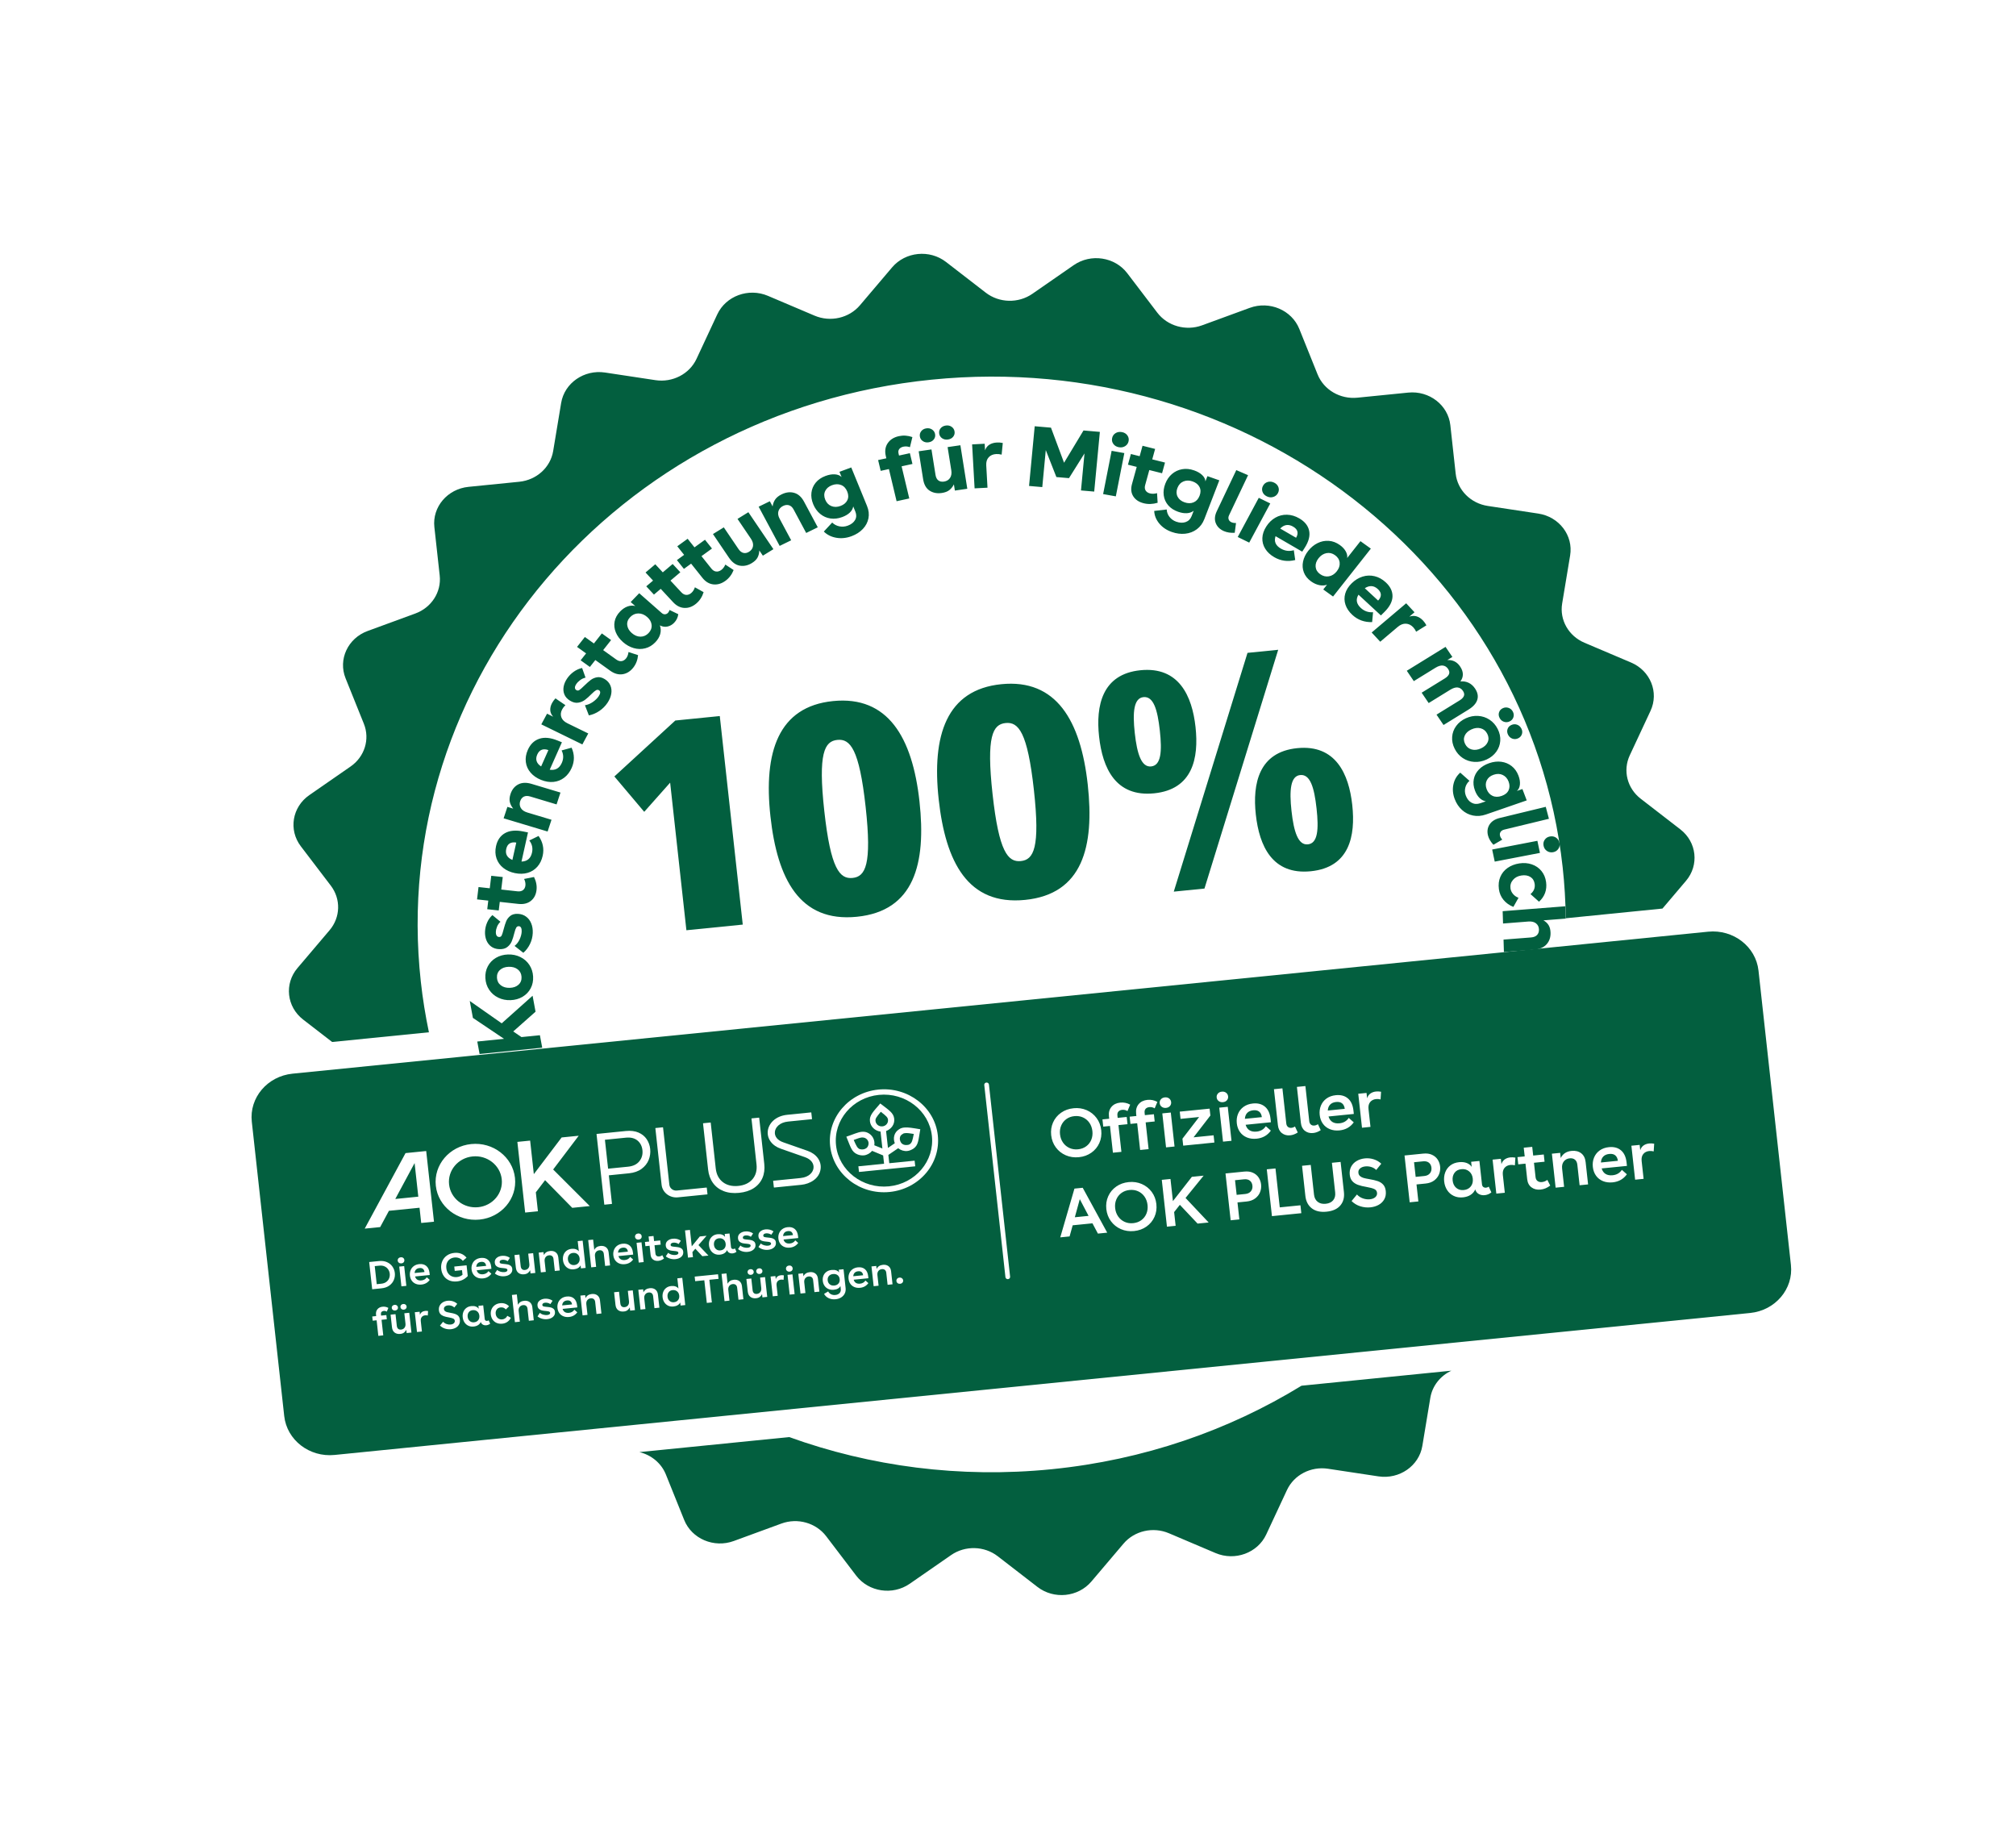 <?xml version="1.0" encoding="UTF-8"?>
<svg id="uuid-6ebab7f0-42da-47c0-b45f-e06320117565" data-name="Ebene 1" xmlns="http://www.w3.org/2000/svg" xmlns:xlink="http://www.w3.org/1999/xlink" viewBox="0 0 239.326 216.626">
  <defs>
    <style>
      .uuid-ef63af9f-faa1-4880-a468-7826a065e979, .uuid-ab090439-865f-4b46-bb8a-b4f21e55f80d {
        fill: #fff;
      }

      .uuid-ab090439-865f-4b46-bb8a-b4f21e55f80d {
        fill-rule: evenodd;
      }

      .uuid-5606aae0-783a-41f1-964a-823cf7bb5ea3 {
        fill: none;
        filter: url(#uuid-e264014b-f1c8-437c-ad5c-a532f47412df);
      }

      .uuid-45bac09f-8654-4506-b613-ea8e8594cd0d {
        filter: url(#uuid-e2030e62-4fcc-4096-a8e0-d56854cb90f1);
      }

      .uuid-45bac09f-8654-4506-b613-ea8e8594cd0d, .uuid-5617d8dd-2270-4a9b-a718-d33225fc9812 {
        fill: #025f3f;
      }

      .uuid-a8a476f6-fa14-405a-bc54-434f4d989d5b {
        fill: #035f3f;
      }

      .uuid-5617d8dd-2270-4a9b-a718-d33225fc9812 {
        filter: url(#uuid-96fac849-bb5f-4189-833a-dddcd3569e9e);
      }
    </style>
    <filter id="uuid-e264014b-f1c8-437c-ad5c-a532f47412df" data-name="drop-shadow-1" filterUnits="userSpaceOnUse">
      <feOffset dx="1.545" dy="1.545"/>
      <feGaussianBlur result="uuid-55c8dad3-ba29-4e8b-ad3f-1135e7f99106" stdDeviation="1.545"/>
      <feFlood flood-color="#000" flood-opacity=".3"/>
      <feComposite in2="uuid-55c8dad3-ba29-4e8b-ad3f-1135e7f99106" operator="in"/>
      <feComposite in="SourceGraphic"/>
    </filter>
    <filter id="uuid-96fac849-bb5f-4189-833a-dddcd3569e9e" data-name="drop-shadow-2" filterUnits="userSpaceOnUse">
      <feOffset dx="1.545" dy="1.545"/>
      <feGaussianBlur result="uuid-33dcd74f-9d52-4812-a605-b8f666b5c62d" stdDeviation="1.545"/>
      <feFlood flood-color="#000" flood-opacity=".3"/>
      <feComposite in2="uuid-33dcd74f-9d52-4812-a605-b8f666b5c62d" operator="in"/>
      <feComposite in="SourceGraphic"/>
    </filter>
    <filter id="uuid-e2030e62-4fcc-4096-a8e0-d56854cb90f1" data-name="drop-shadow-3" filterUnits="userSpaceOnUse">
      <feOffset dx="4.634" dy="4.634"/>
      <feGaussianBlur result="uuid-a44c5ae4-45d0-478c-b368-d05094f4e01f" stdDeviation="4.634"/>
      <feFlood flood-color="#000" flood-opacity=".4"/>
      <feComposite in2="uuid-a44c5ae4-45d0-478c-b368-d05094f4e01f" operator="in"/>
      <feComposite in="SourceGraphic"/>
    </filter>
  </defs>
  <g class="uuid-5606aae0-783a-41f1-964a-823cf7bb5ea3">
    <path class="uuid-a8a476f6-fa14-405a-bc54-434f4d989d5b" d="m37.892,122.143l11.481-1.151c-.412-1.968-.737-3.969-.961-6.004-3.934-35.716,23.221-67.712,60.652-71.466,37.431-3.754,70.965,22.156,74.899,57.872.224,2.035.343,4.057.368,6.064l11.482-1.151,2.792-3.291c1.583-1.865,1.282-4.601-.673-6.112l-4.708-3.639c-1.602-1.238-2.134-3.347-1.295-5.145l2.464-5.28c1.024-2.194-.011-4.763-2.308-5.738l-5.536-2.351c-1.883-.801-2.968-2.708-2.646-4.65l.948-5.711c.393-2.37-1.302-4.597-3.786-4.971l-5.985-.905c-2.036-.308-3.602-1.881-3.817-3.838l-.633-5.75c-.263-2.387-2.504-4.118-5.005-3.867l-6.026.604c-2.049.206-3.989-.929-4.728-2.765l-2.17-5.396c-.903-2.241-3.537-3.361-5.885-2.501l-5.657,2.072c-1.924.705-4.105.088-5.316-1.503l-3.563-4.678c-1.478-1.941-4.327-2.372-6.362-.961l-4.902,3.398c-1.668,1.157-3.941,1.101-5.543-.137l-4.709-3.639c-1.954-1.511-4.823-1.223-6.405.642l-3.814,4.494c-1.297,1.529-3.509,2.035-5.392,1.234l-5.535-2.351c-2.298-.976-4.99.01-6.014,2.202l-2.464,5.282c-.839,1.796-2.839,2.832-4.874,2.525l-5.984-.905c-2.485-.375-4.819,1.243-5.211,3.614l-.948,5.709c-.322,1.942-1.972,3.437-4.022,3.643l-6.025.604c-2.503.251-4.318,2.389-4.055,4.776l.633,5.75c.216,1.956-.973,3.806-2.898,4.511l-5.656,2.073c-2.349.859-3.522,3.373-2.621,5.614l2.172,5.398c.739,1.836.093,3.917-1.575,5.074l-4.902,3.398c-2.035,1.41-2.487,4.128-1.008,6.071l3.562,4.676c1.211,1.592,1.152,3.761-.146,5.289l-3.813,4.494c-1.583,1.865-1.282,4.601.673,6.112l3.449,2.665Z"/>
    <path class="uuid-a8a476f6-fa14-405a-bc54-434f4d989d5b" d="m152.966,162.945c-8.662,5.306-18.719,8.818-29.655,9.914s-21.538-.343-31.168-3.815l-17.785,1.784c1.409.337,2.603,1.306,3.146,2.657l2.172,5.396c.901,2.242,3.536,3.361,5.885,2.501l5.656-2.072c1.924-.706,4.105-.088,5.317,1.503l3.561,4.678c1.479,1.941,4.327,2.372,6.362.961l4.902-3.398c1.668-1.157,3.941-1.101,5.544.138l4.709,3.638c1.955,1.511,4.823,1.223,6.405-.642l3.813-4.493c1.297-1.529,3.509-2.035,5.392-1.234l5.535,2.351c2.298.976,4.991-.01,6.014-2.202l2.465-5.282c.838-1.796,2.837-2.833,4.872-2.524l5.986.905c2.484.375,4.817-1.242,5.211-3.614l.947-5.709c.238-1.429,1.195-2.614,2.5-3.223l-17.786,1.784Z"/>
    <path class="uuid-a8a476f6-fa14-405a-bc54-434f4d989d5b" d="m206.221,154.313l-168.049,16.853c-2.986.299-5.662-1.768-5.976-4.617l-3.849-34.942c-.314-2.849,1.854-5.402,4.84-5.702l168.049-16.853c2.987-.3,5.662,1.768,5.976,4.617l3.849,34.942c.314,2.849-1.852,5.402-4.839,5.702"/>
  </g>
  <g>
    <path class="uuid-ab090439-865f-4b46-bb8a-b4f21e55f80d" d="m104.273,129.339c-3.504.351-6.091,3.355-5.723,6.699.368,3.343,3.516,5.812,7.061,5.456,3.504-.351,6.091-3.355,5.718-6.738-.368-3.344-3.553-5.768-7.057-5.417m1.265,11.486c-3.133.314-5.958-1.868-6.287-4.858s1.958-5.685,5.091-5.999c3.133-.314,5.958,1.868,6.287,4.858s-1.958,5.685-5.091,5.999"/>
    <path class="uuid-ab090439-865f-4b46-bb8a-b4f21e55f80d" d="m107.354,133.843c-.247.025-.449.085-.642.223-.584.377-.717,1.066-.486,1.64l-.814.559-.221-2.006c.601-.22,1.039-.781.966-1.449-.078-.708-.611-1.012-1.659-1.822-.849,1-1.304,1.403-1.226,2.112.069.629.583,1.134,1.26,1.226l.221,2.006-.959-.381c.1-.607-.221-1.25-.833-1.508-.219-.097-.471-.112-.677-.091-.453.045-.967.296-1.812.579.51,1.222.616,1.808,1.314,2.096.219.097.516.147.764.122.371-.037.724-.232.983-.536l1.31.545.108.984-3.051.306.074.669,6.678-.67-.074-.669-3.009.302-.108-.984,1.163-.793c.319.246.707.366,1.078.329.247-.025.486-.128.72-.271.621-.42.597-1.015.83-2.311-.892-.149-1.445-.253-1.898-.207m-4.303,2.182c-.098.248-.332.391-.621.42-.123.012-.251-.015-.379-.042-.265-.132-.369-.321-.703-1.083.441-.164.721-.271.968-.296.124-.012.21.019.338.046.393.16.564.58.397.955m.884-2.952c-.03-.275.076-.445.629-1.097.684.528.825.673.855.948.043.393-.252.741-.664.783-.412.041-.776-.241-.82-.634m4.094,2.732c-.115.091-.239.104-.362.116-.288.029-.549-.064-.699-.288-.099-.149-.163-.342-.143-.543.019-.201.126-.37.323-.47.115-.091.198-.1.321-.112.247-.025.545.025,1.011.098-.161.811-.221,1.017-.451,1.199"/>
  </g>
  <path class="uuid-ef63af9f-faa1-4880-a468-7826a065e979" d="m83.876,140.969l-3.528.354c-.442.044-.839-.263-.886-.685l-.749-6.801-.027-.021-.865.087-.021.026.74,6.714c.101.917.965,1.584,1.926,1.488l3.5-.351.021-.025-.084-.764-.026-.02Zm6.22-8.298l-.865.087-.021.026.598,5.433c.077.703-.081,1.293-.471,1.754-.39.46-.958.73-1.687.803-.737.074-1.356-.077-1.838-.449-.482-.372-.765-.918-.843-1.622l-.598-5.433-.026-.021-.865.087-.021.026.603,5.47c.068.618.262,1.154.579,1.593.314.436.739.761,1.265.965.529.207,1.148.276,1.838.207.691-.069,1.278-.26,1.746-.566.465-.303.807-.706,1.02-1.195.213-.492.287-1.055.219-1.673l-.602-5.469-.029-.021Zm5.769,3.938h0l-2.858-1.002c-.704-.236-1.084-.712-1.014-1.276.064-.523.573-1.096,1.564-1.195l2.82-.283.021-.025-.084-.76-.026-.02-2.82.283c-1.457.146-2.215,1.063-2.318,1.905-.115.936.502,1.774,1.571,2.132l2.853.999c.691.242,1.074.74,1.001,1.3-.061.476-.503,1.068-1.543,1.172l-3.226.324-.021.026.084.759.026.02,3.226-.324c1.035-.104,2.147-.725,2.297-1.879.12-.937-.489-1.785-1.553-2.157m-19.598-.078c-.053-.481-.253-.867-.592-1.146-.342-.28-.803-.393-1.37-.336l-2.492.25.378,3.432,2.376-.238c.594-.06,1.044-.279,1.34-.652.294-.37.415-.812.36-1.309m.498-1.311c.233.344.375.734.421,1.157.05.455-.011.898-.18,1.315-.169.416-.453.772-.844,1.06-.391.288-.894.465-1.496.525l-2.388.24.372,3.373-.021.025-.865.087-.026-.02-.92-8.353.021-.026,3.458-.347c.578-.058,1.082.004,1.499.183.414.178.741.441.971.782m-27.547,2.839l-2.294,4.265,2.733-.274-.44-3.991Zm-1.077-1.181l2.453-.246.924,8.388-1.516.152-.199-1.808-3.633.364-1.039,1.932-1.836.184,4.846-8.966Zm11.421,3.095c-.183-1.663-1.731-2.873-3.458-2.699-1.726.173-2.977,1.662-2.794,3.326.183,1.663,1.731,2.873,3.457,2.7,1.727-.173,2.977-1.663,2.794-3.326m1.572-.158c.273,2.475-1.61,4.694-4.205,4.954-2.594.26-4.919-1.537-5.192-4.012-.273-2.475,1.61-4.694,4.205-4.954,2.595-.26,4.919,1.537,5.192,4.012m4.533-.992l4.346,4.342-2.08.209-3.224-3.283-1.099,1.443.248,2.249-1.516.152-.924-8.388,1.516-.152.438,3.98,3.302-4.355,2.026-.203-3.033,4.007Z"/>
  <g>
    <path class="uuid-ef63af9f-faa1-4880-a468-7826a065e979" d="m106.775,151.658c-.117.012-.207.057-.274.135-.067.078-.094.17-.083.274.011.102.058.184.14.248.082.063.181.089.297.078.116-.012.208-.057.276-.135.068-.078.096-.169.085-.27-.011-.104-.059-.188-.143-.252-.084-.063-.184-.089-.3-.078m-3.317-1.325l.258,2.346.586-.059-.138-1.256c-.022-.203.016-.368.117-.495.1-.127.236-.199.407-.216.148-.015.269.016.362.092.093.076.149.193.166.35l.156,1.418.586-.059-.17-1.542c-.03-.274-.133-.477-.31-.611-.176-.133-.397-.187-.662-.16-.355.036-.605.199-.749.491l-.039-.356-.571.057Zm-2.162,1.165c.01-.172.064-.309.162-.411.098-.102.236-.161.414-.179.177-.018.315.014.414.096.099.082.159.207.181.376l-1.171.117Zm1.797.236l-.026-.24c-.041-.376-.17-.654-.385-.835-.216-.181-.493-.254-.832-.22-.252.025-.466.102-.643.23-.177.128-.305.292-.386.491-.081.2-.109.415-.083.646.026.234.1.435.221.603.121.169.281.293.479.375.198.081.422.11.67.085.416-.042.743-.227.981-.556l-.347-.306c-.146.22-.359.344-.639.372-.194.019-.355-.01-.485-.089-.129-.079-.22-.206-.272-.381l1.748-.175Zm-4.832.251c-.023-.206.025-.377.142-.514.117-.136.28-.215.49-.236.216-.022.396.022.54.13.144.108.227.267.25.476.023.21-.023.383-.141.521-.117.138-.282.217-.495.239-.216.022-.396-.025-.539-.14-.143-.115-.226-.274-.248-.477m1.315-1.262l.036.323c-.075-.114-.189-.197-.343-.248-.154-.051-.332-.067-.531-.047-.242.024-.448.097-.617.219-.169.121-.292.276-.367.464-.076.188-.101.393-.076.615.025.231.098.43.217.597.119.167.274.291.464.371.19.08.402.109.638.085.393-.039.653-.19.777-.451l.04.365c.022.197-.027.359-.147.486-.12.127-.288.202-.504.223-.18.018-.347-.011-.499-.085-.152-.075-.267-.188-.346-.339l-.487.291c.12.225.302.395.548.51s.519.158.819.128c.252-.025.472-.097.662-.216.189-.119.331-.273.426-.465.094-.191.128-.407.102-.648l-.246-2.235-.566.057Zm-4.802.482l.258,2.346.586-.059-.138-1.256c-.022-.203.017-.368.117-.495.1-.127.236-.199.406-.216.149-.015.269.016.363.092.093.076.148.193.165.35l.156,1.418.586-.059-.17-1.542c-.03-.274-.133-.477-.31-.611-.176-.133-.396-.187-.661-.16-.355.036-.605.199-.749.491l-.039-.356-.571.057Zm-1.024,2.475l.586-.059-.258-2.346-.586.059.258,2.346Zm-.081-3.452c-.117.012-.208.056-.274.132-.067.077-.094.168-.083.272.011.102.058.184.14.246.082.061.181.087.297.075.116-.012.206-.056.271-.132.065-.077.092-.166.08-.268-.011-.104-.057-.188-.137-.25-.08-.062-.178-.087-.294-.075m-2.186,1.307l.258,2.346.586-.059-.135-1.229c-.022-.203.015-.365.113-.485.098-.121.235-.189.412-.207.1-.01.202-.002.306.025l.035-.531c-.126-.022-.241-.027-.345-.017-.155.016-.286.063-.395.142-.108.079-.183.188-.223.326l-.041-.369-.571.057Zm-1.705-.604c.01.095.054.172.13.229.077.058.168.082.275.071s.191-.052.253-.124c.062-.072.088-.155.078-.25-.011-.096-.054-.172-.131-.23-.076-.058-.168-.081-.274-.07s-.191.052-.253.123c-.062.072-.088.155-.077.251m-.701-.271c-.107.011-.191.052-.253.123-.062.072-.088.155-.078.251.01.095.054.172.131.229.077.058.168.082.274.071s.191-.052.253-.124c.062-.072.088-.155.077-.25-.011-.096-.054-.172-.13-.23-.076-.058-.168-.081-.275-.07m1.748.941l-.586.059.135,1.229c.022.197-.016.36-.112.488-.097.128-.233.2-.407.218-.145.015-.262-.015-.35-.091-.088-.075-.141-.196-.159-.362l-.152-1.376-.586.059.164,1.492c.032.29.138.501.317.633.18.133.4.187.662.161.184-.018.332-.07.445-.154.113-.085.204-.196.274-.334l.042.383.571-.057-.258-2.346Zm-5.165-.378l.356,3.233.586-.059-.139-1.261c-.022-.203.016-.367.117-.492.1-.125.236-.197.407-.214.148-.015.269.016.362.092.093.076.149.193.166.35l.156,1.418.585-.059-.17-1.542c-.03-.274-.133-.477-.309-.611-.176-.133-.397-.187-.662-.16-.352.035-.597.194-.735.476l-.135-1.229-.586.059Zm-1.446.696l1.09-.109-.06-.545-2.774.278.06.545,1.085-.109.296,2.688.6-.06-.296-2.688Zm-4.965,2.016c-.023-.206.019-.384.127-.534.108-.149.266-.234.476-.255.21-.021.387.029.533.149.145.121.23.288.253.5s-.023.392-.139.539c-.116.147-.279.231-.489.252-.203.02-.375-.03-.516-.151-.141-.121-.222-.289-.246-.501m2.106.989l-.356-3.233-.586.059.133,1.21c-.081-.11-.196-.192-.345-.246-.149-.054-.318-.071-.505-.052-.242.024-.445.1-.609.227-.164.127-.281.288-.353.484-.072.196-.095.404-.071.626.024.221.093.42.205.595s.262.309.448.399c.186.091.4.124.642.099.188-.019.352-.071.494-.155.143-.084.244-.191.305-.322l.04.365.556-.056Zm-5.573-1.813l.258,2.346.586-.059-.138-1.256c-.022-.203.016-.368.117-.495.1-.127.236-.199.407-.216.148-.015.269.016.362.092.093.076.149.193.166.35l.156,1.418.586-.059-.17-1.542c-.03-.274-.133-.477-.31-.611-.176-.133-.397-.187-.662-.16-.355.036-.605.199-.749.491l-.039-.356-.571.057Zm-.659.066l-.585.059.135,1.229c.022.197-.016.36-.113.488-.097.128-.233.2-.407.218-.145.015-.262-.015-.35-.091-.088-.075-.142-.196-.16-.362l-.152-1.376-.586.059.164,1.492c.032.29.138.501.317.633.179.133.4.187.661.161.184-.018.333-.07.446-.154.113-.085.204-.196.274-.334l.042.383.571-.057-.258-2.346Zm-6.219.624l.258,2.346.585-.059-.138-1.256c-.022-.203.017-.368.117-.495.1-.127.236-.199.407-.216.148-.015.269.016.362.092.093.076.149.193.166.35l.156,1.418.585-.059-.17-1.542c-.03-.274-.133-.477-.31-.611-.176-.133-.396-.187-.661-.16-.355.036-.605.199-.749.491l-.039-.356-.571.057Zm-2.162,1.165c.01-.172.064-.309.162-.411s.236-.161.413-.179c.178-.018.316.014.414.096.099.082.159.207.181.376l-1.171.117Zm1.797.236l-.026-.24c-.041-.376-.17-.654-.386-.835-.216-.181-.492-.254-.831-.22-.252.025-.466.102-.643.23-.177.128-.305.292-.386.491-.081.2-.109.415-.083.646.026.234.099.435.221.603.121.169.281.293.479.375.198.081.421.11.67.085.417-.042.743-.227.981-.556l-.347-.306c-.145.22-.358.344-.639.372-.194.019-.356-.01-.485-.089-.129-.079-.22-.206-.272-.381l1.748-.175Zm-3.2-.394l.265-.396c-.125-.096-.271-.165-.439-.205-.167-.041-.337-.053-.508-.036-.261.026-.474.112-.637.258-.163.146-.232.337-.206.574.019.169.081.298.184.386.104.087.221.146.35.175.129.029.289.051.48.066.168.015.289.036.362.064s.114.08.122.154c.008.071-.02.129-.084.174-.063.045-.15.074-.26.085-.148.015-.303 0-.465-.042-.161-.043-.297-.117-.406-.221l-.282.421c.151.128.328.221.532.278.204.057.41.076.62.054.291-.029.523-.124.696-.282.173-.159.247-.356.221-.589-.017-.157-.074-.276-.169-.357-.095-.081-.205-.135-.329-.163-.124-.028-.278-.05-.462-.066-.195-.015-.33-.035-.408-.062-.078-.026-.121-.08-.13-.16-.008-.074.018-.136.077-.185.06-.049.143-.08.249-.09.104-.01.212-.001.326.026.114.028.214.074.299.141m-4.563-1.088l.356,3.233.586-.059-.139-1.261c-.022-.203.017-.367.117-.492.101-.125.236-.197.407-.214.148-.015.269.016.362.092.093.076.149.193.166.35l.156,1.418.586-.059-.17-1.542c-.03-.274-.133-.477-.31-.611-.176-.133-.397-.187-.661-.16-.352.035-.597.194-.736.476l-.135-1.229-.586.059Zm-.122,2.711l-.422-.233c-.058.121-.141.219-.246.293-.106.074-.224.118-.353.131-.213.021-.39-.031-.533-.157-.143-.126-.226-.29-.248-.493-.023-.206.019-.382.123-.526s.262-.227.472-.248c.242-.024.445.057.609.242l.38-.37c-.133-.142-.288-.245-.465-.308-.177-.063-.37-.084-.58-.063-.249.025-.462.102-.64.23-.178.129-.308.291-.392.488-.083.197-.111.409-.086.636.024.222.095.419.212.593.117.174.274.304.471.392.198.087.424.119.678.093.229-.023.43-.095.603-.215.173-.12.312-.282.417-.485m-5.132-.116c-.023-.206.019-.384.125-.533.106-.149.265-.234.478-.256.21-.021.387.029.532.149.146.121.23.288.254.5.024.215-.022.396-.136.541-.115.145-.277.228-.487.25-.206.021-.38-.029-.52-.151-.141-.121-.223-.289-.246-.501m2.025.255l-.178-1.612-.571.057.039.351c-.082-.122-.198-.212-.348-.269-.15-.057-.323-.075-.52-.055-.242.024-.444.1-.608.227-.164.127-.282.287-.354.481-.071.194-.095.403-.07.628.025.224.094.424.208.598.113.174.264.306.452.396.188.09.4.124.635.1.206-.021.383-.079.529-.172.146-.094.253-.219.321-.375.038.139.118.244.24.314.122.071.26.098.415.083.168-.017.321-.08.459-.191l-.181-.397c-.055.04-.115.063-.183.07-.074.007-.138-.008-.191-.047-.053-.038-.085-.1-.094-.186m-3.609-1.361l.349-.432c-.15-.141-.324-.242-.523-.305-.199-.062-.402-.083-.609-.063-.213.021-.403.082-.57.181-.167.1-.293.231-.379.396-.086.164-.118.351-.095.56.02.182.079.328.178.438.098.11.228.194.387.253.16.059.363.109.609.149.226.039.398.085.514.137.116.053.181.14.195.263.013.117-.025.217-.116.299-.09.082-.216.131-.377.148-.158.016-.318-.004-.479-.06-.161-.056-.299-.146-.414-.271l-.371.452c.172.17.372.29.602.362.23.072.461.096.693.073.216-.022.408-.08.578-.175.169-.095.298-.224.388-.387.09-.163.123-.353.099-.568-.02-.185-.08-.331-.178-.44-.099-.108-.225-.189-.379-.242-.154-.053-.354-.1-.6-.141-.153-.025-.276-.05-.371-.077-.094-.026-.176-.068-.244-.125-.069-.057-.108-.133-.118-.228-.014-.123.025-.224.116-.303.091-.079.214-.127.369-.142.136-.014.271.001.406.044.135.042.248.11.341.204m-4.69.563l.258,2.346.586-.059-.135-1.229c-.022-.203.015-.365.113-.485.098-.121.235-.19.413-.207.1-.01.202-.002.306.025l.034-.531c-.126-.022-.241-.027-.344-.017-.155.016-.287.063-.395.142-.109.079-.183.188-.224.326l-.041-.369-.571.057Zm-1.706-.604c.01.095.054.172.131.229.077.058.168.082.274.071.107-.011.191-.052.253-.124.062-.072.088-.155.077-.25-.011-.096-.054-.172-.13-.23-.077-.058-.168-.081-.275-.07-.107.011-.191.052-.253.123-.063.072-.088.155-.078.251m-.7-.271c-.107.011-.191.052-.253.123-.062.072-.088.155-.077.251.01.095.054.172.13.229.077.058.168.082.275.071s.191-.052.253-.124c.062-.072.088-.155.078-.25-.011-.096-.054-.172-.131-.23-.076-.058-.168-.081-.274-.07m1.748.941l-.585.059.135,1.229c.022.197-.016.36-.113.488s-.233.2-.407.218c-.145.015-.262-.015-.35-.091-.088-.075-.142-.196-.16-.362l-.152-1.376-.586.059.164,1.492c.032.29.138.501.317.633.179.133.4.187.661.161.184-.018.333-.07.446-.154.113-.085.204-.196.274-.334l.042.383.571-.057-.258-2.346Zm-4.395.441l.055.499.465-.047.203,1.847.585-.059-.203-1.847.625-.063-.055-.499-.625.063-.017-.157c-.013-.12.01-.213.07-.28.059-.066.146-.106.259-.117.133-.013.255.015.367.085l.186-.444c-.212-.119-.441-.166-.686-.142-.261.026-.464.125-.608.297-.144.171-.201.391-.172.659l.017.157-.465.047Z"/>
    <path class="uuid-ef63af9f-faa1-4880-a468-7826a065e979" d="m92.965,146.73c.01-.172.064-.309.162-.411.098-.102.236-.162.414-.18.177-.018.315.014.414.097.099.082.159.207.181.376l-1.171.117Zm1.797.235l-.026-.24c-.041-.376-.17-.654-.385-.835-.216-.181-.493-.254-.832-.22-.252.025-.466.102-.643.23-.177.128-.306.292-.386.491-.081.2-.109.415-.083.646.026.234.1.435.221.603.121.169.281.293.479.375.198.081.421.109.67.084.416-.042.743-.227.981-.556l-.347-.306c-.146.22-.359.344-.639.372-.194.019-.355-.01-.485-.089-.129-.079-.22-.206-.272-.382l1.748-.175Zm-3.2-.394l.264-.395c-.124-.096-.271-.165-.438-.206-.168-.04-.337-.052-.508-.035-.261.026-.474.112-.637.258-.163.146-.232.337-.206.574.019.169.08.298.184.386.104.087.221.146.35.175.129.029.289.051.48.066.168.014.289.036.362.064s.114.08.122.153c.008.071-.02.129-.083.174-.063.045-.15.073-.26.084-.148.015-.303.001-.465-.042-.161-.043-.297-.116-.406-.22l-.282.421c.151.128.328.221.532.278.204.058.41.076.62.054.291-.029.523-.123.696-.282.173-.159.247-.356.221-.589-.017-.157-.074-.276-.169-.357-.095-.08-.205-.135-.329-.163-.124-.028-.278-.05-.462-.066-.194-.015-.33-.035-.408-.062-.078-.026-.121-.079-.13-.159-.008-.074.018-.136.077-.185.06-.049.143-.08.25-.09.103-.01.212-.002.325.026.114.028.214.074.3.14m-2.425.243l.265-.395c-.125-.096-.271-.165-.439-.206-.167-.041-.337-.052-.508-.035-.261.026-.474.112-.637.258-.163.146-.232.337-.206.574.019.169.08.298.184.386.104.087.221.146.35.175.129.029.289.051.48.066.168.014.289.036.362.064s.114.08.122.153c.008.071-.02.129-.083.174-.063.045-.15.073-.26.084-.148.015-.303.001-.465-.042-.161-.043-.297-.116-.406-.22l-.282.421c.151.128.328.221.532.278.204.058.41.076.62.054.291-.029.523-.123.696-.282.173-.159.247-.356.221-.589-.017-.157-.074-.276-.169-.357-.095-.08-.205-.135-.329-.163-.124-.028-.278-.05-.462-.066-.195-.015-.33-.035-.408-.062-.078-.026-.121-.079-.13-.159-.008-.074.018-.136.077-.185.06-.049.143-.08.249-.09.104-.01.212-.002.326.026.114.028.214.074.299.14m-4.381.963c-.023-.206.019-.384.125-.533.106-.149.265-.234.478-.256.21-.021.387.029.532.149.146.121.23.287.254.5.024.215-.022.396-.136.541-.115.145-.277.228-.486.249-.207.021-.38-.03-.521-.151-.141-.121-.222-.288-.246-.5m2.024.255l-.178-1.612-.571.057.039.351c-.082-.123-.198-.212-.348-.269-.15-.057-.323-.075-.52-.055-.242.024-.445.1-.609.227-.164.127-.282.287-.353.481-.072.194-.095.403-.07.628.025.225.094.424.208.598.114.174.264.306.452.396.188.09.399.123.635.1.206-.021.383-.078.529-.172.146-.094.253-.219.321-.375.038.139.118.244.24.314.122.07.26.098.415.082.168-.017.321-.08.459-.19l-.181-.398c-.055.04-.115.063-.183.07-.074.007-.138-.008-.191-.046-.053-.038-.085-.1-.094-.186m-5.459-1.979l.356,3.233.586-.059-.066-.596.347-.404.831.888.726-.073-1.184-1.245.96-1.105-.798.08-.958,1.17-.215-1.948-.586.059Zm-.761,1.621l.264-.395c-.124-.096-.271-.165-.438-.206-.168-.04-.337-.052-.508-.035-.261.026-.474.112-.637.258-.163.146-.232.337-.206.574.019.169.08.298.184.386.104.088.221.146.35.175.128.029.288.051.48.066.168.014.288.036.362.064s.114.08.122.153c.008.071-.02.129-.083.174-.064.045-.151.073-.26.084-.149.015-.303.001-.465-.042-.161-.043-.297-.116-.406-.22l-.282.421c.151.128.329.221.533.278.204.058.41.076.62.054.29-.029.522-.123.695-.282.174-.159.247-.356.222-.59-.017-.157-.074-.276-.169-.357-.096-.08-.205-.135-.329-.163-.124-.028-.278-.05-.462-.066-.194-.015-.33-.035-.408-.062-.078-.026-.121-.079-.13-.159-.008-.074.018-.136.077-.185.06-.049.143-.08.25-.09.103-.01.212-.002.326.026.114.028.213.074.299.14m-4.001-.247l.055.499.499-.05.119,1.081c.027.246.126.433.297.558.17.126.378.177.624.152.239-.024.462-.116.669-.277l-.2-.391c-.118.087-.241.136-.37.149-.12.012-.22-.011-.301-.068-.081-.057-.129-.149-.143-.275l-.109-.988.731-.073-.055-.499-.731.073-.066-.601-.586.059.066.601-.499.05Zm-.734,2.445l.586-.059-.258-2.346-.586.059.258,2.346Zm-.082-3.452c-.117.012-.208.056-.274.132-.067.077-.094.167-.083.272.011.102.058.183.14.245.082.062.181.087.297.076.116-.012.206-.056.271-.133.065-.077.092-.166.081-.267-.012-.105-.058-.188-.138-.25-.08-.062-.178-.087-.294-.075m-2.377,2.274c.01-.172.064-.309.162-.411.098-.102.236-.162.414-.18.177-.018.315.014.414.097.099.082.159.207.181.376l-1.171.117Zm1.797.235l-.026-.24c-.041-.376-.17-.654-.386-.835-.216-.181-.492-.254-.831-.22-.252.025-.466.102-.643.23-.177.128-.306.292-.386.491-.081.2-.109.415-.083.646.026.234.099.435.221.603.121.169.281.293.479.375.198.081.421.109.669.084.417-.042.743-.227.981-.556l-.347-.306c-.145.22-.358.344-.639.372-.194.019-.356-.01-.485-.089-.129-.079-.22-.206-.272-.382l1.748-.175Zm-5.338-1.724l.356,3.233.586-.059-.139-1.261c-.022-.203.017-.367.117-.493.101-.125.236-.196.407-.213.149-.015.269.016.362.092.094.076.149.193.166.349l.156,1.418.586-.059-.17-1.542c-.03-.274-.133-.478-.31-.611-.176-.133-.396-.187-.661-.16-.352.035-.597.194-.736.475l-.135-1.228-.586.059Zm-2.408,2.31c-.023-.206.019-.384.127-.534.107-.149.266-.234.476-.255s.387.029.533.149c.145.121.23.287.253.5.023.212-.023.392-.139.539-.116.147-.279.231-.489.252-.203.02-.375-.03-.516-.152-.141-.121-.222-.288-.246-.5m2.106.989l-.356-3.233-.586.059.133,1.21c-.081-.11-.196-.192-.345-.245-.149-.054-.318-.071-.505-.052-.242.024-.445.1-.609.227-.164.127-.281.288-.353.483-.072.196-.095.405-.071.626.024.222.093.42.205.596.112.176.262.308.448.399.186.091.4.123.642.099.188-.019.352-.07.495-.154.142-.084.244-.192.304-.322l.04.365.557-.056Zm-5.573-1.813l.258,2.346.585-.059-.138-1.256c-.022-.203.017-.368.117-.495.1-.127.236-.199.407-.216.148-.015.269.016.362.092.093.076.149.193.166.349l.156,1.418.585-.059-.17-1.542c-.03-.274-.133-.478-.309-.611-.176-.133-.397-.187-.662-.16-.355.036-.605.199-.749.491l-.039-.356-.571.057Zm-.659.066l-.586.059.135,1.229c.022.197-.016.36-.112.488-.097.128-.233.2-.407.218-.145.015-.262-.015-.35-.091-.088-.075-.142-.196-.16-.362l-.152-1.376-.586.059.164,1.492c.032.29.138.501.317.633.179.133.4.186.661.16.184-.018.332-.07.446-.154.113-.084.204-.195.274-.333l.042.383.571-.057-.258-2.346Zm-3.027.952l.265-.395c-.125-.096-.271-.165-.439-.206-.168-.04-.337-.052-.508-.035-.262.026-.474.112-.637.258-.163.146-.232.337-.206.574.019.169.08.298.184.386.104.087.221.146.35.175.129.029.289.051.48.066.168.014.288.036.362.064.073.029.114.08.122.153.008.071-.02.129-.083.174-.063.045-.15.073-.26.084-.149.015-.303.001-.465-.042-.161-.043-.297-.116-.406-.22l-.281.42c.151.128.328.221.532.278.204.058.41.076.62.054.291-.029.522-.123.696-.282.173-.159.247-.356.221-.589-.017-.157-.074-.276-.169-.357-.095-.08-.205-.135-.329-.163-.124-.028-.278-.05-.462-.066-.195-.015-.33-.035-.408-.062-.078-.026-.121-.079-.13-.159-.008-.074.018-.136.078-.185.06-.049.143-.08.249-.09.103-.01.212-.002.326.026.114.028.214.074.299.14m-3.728.673c.01-.172.065-.309.163-.411.098-.102.236-.162.413-.18s.316.014.414.097c.099.082.159.207.181.376l-1.171.117Zm1.797.235l-.026-.24c-.041-.376-.17-.654-.385-.835-.216-.181-.493-.254-.832-.22-.251.025-.466.102-.643.23-.177.128-.306.292-.386.491s-.109.415-.083.646c.026.234.1.435.221.603.121.169.281.293.479.375.198.081.421.109.67.084.416-.042.743-.227.981-.556l-.347-.306c-.146.22-.359.344-.639.372-.194.019-.355-.01-.484-.089-.129-.079-.22-.206-.272-.382l1.747-.175Zm-4.352.245l.862-.086.061.549c-.198.154-.419.243-.661.267-.206.021-.4-.004-.58-.075-.181-.07-.332-.187-.455-.351-.122-.164-.197-.37-.225-.62-.026-.24-.002-.453.074-.638.076-.185.193-.332.35-.441.158-.109.34-.174.546-.195.197-.02.381.006.554.076.173.07.317.178.435.325l.438-.38c-.177-.216-.388-.372-.632-.469-.244-.097-.516-.13-.816-.1-.345.035-.642.14-.89.318-.248.177-.43.405-.546.683-.116.278-.157.578-.121.902.034.305.129.576.285.814.157.238.371.418.642.54.271.122.586.165.944.13.507-.051.933-.263,1.281-.637l-.14-1.275-1.462.147.057.518Zm-4.763.253c.01-.172.065-.309.163-.411.098-.102.236-.162.413-.18s.316.014.414.097c.099.082.159.207.181.376l-1.171.117Zm1.797.235l-.026-.24c-.041-.376-.17-.654-.385-.835-.216-.181-.493-.254-.832-.22-.252.025-.466.102-.643.23-.177.128-.306.292-.386.491-.081.2-.109.415-.083.646.026.234.1.435.221.603.121.169.281.293.479.375.198.081.421.109.67.084.416-.042.743-.227.981-.556l-.347-.306c-.146.22-.359.344-.639.372-.194.019-.355-.01-.484-.089-.13-.079-.22-.206-.272-.382l1.747-.175Zm-3.365,1.346l.586-.059-.258-2.346-.586.059.258,2.346Zm-.082-3.452c-.116.012-.208.056-.274.132-.067.077-.094.167-.082.272.011.102.057.183.139.245.082.062.181.087.297.076s.207-.056.271-.133c.065-.077.092-.166.081-.267-.012-.105-.058-.188-.138-.25-.08-.062-.178-.087-.294-.075m-2.849,3.194l-.236-2.143.552-.055c.235-.024.443.006.621.09.179.083.32.201.423.354.103.153.165.322.185.507.021.188-.003.368-.07.542-.067.173-.18.319-.338.438-.159.118-.358.19-.601.214l-.537.054Zm-.54.605l1.094-.11c.377-.038.692-.148.942-.331.251-.182.43-.405.538-.67.108-.265.147-.539.115-.822-.031-.277-.125-.53-.282-.758-.158-.229-.374-.405-.65-.528-.276-.123-.597-.167-.961-.13l-1.152.116.356,3.233Z"/>
    <path class="uuid-ef63af9f-faa1-4880-a468-7826a065e979" d="m193.667,136.002l.444,4.034,1.007-.101-.233-2.112c-.038-.349.026-.627.194-.834.167-.207.404-.326.71-.356.171-.017.347-.003.526.044l.059-.913c-.218-.037-.415-.047-.592-.029-.266.027-.493.108-.68.245-.187.136-.316.323-.384.56l-.07-.635-.982.098Zm-3.617,1.992c.018-.296.111-.531.28-.706.169-.175.406-.278.711-.308.305-.031.542.025.712.166.17.141.274.356.311.647l-2.014.202Zm3.09.405l-.045-.413c-.071-.646-.292-1.124-.663-1.435-.371-.311-.847-.437-1.43-.378-.433.043-.801.176-1.105.396-.304.22-.525.502-.664.845s-.186.713-.142,1.11c.044.402.17.748.379,1.038s.484.504.824.644c.341.14.725.188,1.152.145.716-.072,1.278-.39,1.687-.956l-.596-.526c-.25.378-.616.592-1.099.64-.333.033-.61-.017-.833-.153-.222-.136-.378-.354-.468-.656l3.004-.301Zm-8.91-1.451l.444,4.034,1.007-.101-.238-2.16c-.038-.349.028-.633.201-.851s.405-.342.699-.371c.255-.026.463.027.623.159.16.131.255.331.285.601l.269,2.438,1.007-.101-.292-2.652c-.052-.471-.23-.821-.532-1.05s-.682-.321-1.136-.276c-.61.061-1.039.342-1.287.844l-.067-.611-.982.098Zm-4.086.41l.094.858.857-.086.205,1.858c.047.423.217.744.51.96.293.217.65.304,1.072.262.411-.041.794-.2,1.151-.477l-.343-.672c-.202.149-.415.234-.636.256-.205.021-.378-.018-.518-.117-.14-.098-.222-.256-.246-.473l-.187-1.699,1.257-.126-.094-.858-1.257.126-.114-1.032-1.007.101.114,1.032-.857.086Zm-2.954.296l.444,4.034,1.007-.101-.233-2.112c-.038-.349.026-.627.194-.834.168-.207.404-.326.71-.356.172-.017.347-.003.526.044l.059-.913c-.217-.037-.415-.047-.592-.029-.266.027-.493.108-.68.245-.187.136-.315.323-.384.56l-.07-.635-.982.098Zm-4.74,2.49c-.039-.355.033-.66.215-.916.182-.256.456-.403.822-.44.361-.036.666.05.916.258.25.208.395.494.435.859.041.371-.037.681-.234.931-.197.25-.476.393-.836.429-.355.036-.653-.051-.895-.259-.242-.209-.383-.496-.423-.861m3.481.438l-.305-2.771-.982.098.066.603c-.141-.211-.34-.365-.598-.462-.258-.097-.555-.129-.894-.095-.416.042-.765.172-1.046.39-.282.218-.484.494-.607.827-.123.333-.164.693-.121,1.08s.162.729.357,1.028.454.525.778.68c.323.155.686.212,1.091.172.355-.036.658-.134.91-.296.251-.162.435-.377.551-.646.066.24.203.42.413.541.21.121.448.168.714.141.288-.029.551-.138.788-.328l-.311-.683c-.093.068-.198.108-.315.12-.128.013-.237-.014-.328-.079s-.145-.173-.162-.321m-7.871-.88l-.192-1.739,1.073-.108c.288-.029.519.026.691.163.172.138.272.334.3.588.029.265-.031.489-.182.673-.151.184-.374.29-.668.32l-1.024.103Zm.907-2.764l-2.23.224.612,5.558,1.032-.103-.222-2.017,1.082-.108c.411-.041.75-.164,1.02-.367.269-.204.462-.452.579-.744.116-.293.157-.598.122-.916-.033-.302-.131-.576-.292-.822-.162-.246-.387-.435-.677-.566-.289-.132-.631-.178-1.025-.138m-5.591,1.942l.6-.743c-.257-.242-.556-.416-.899-.524-.343-.107-.692-.144-1.047-.108-.366.037-.692.141-.979.311s-.505.397-.653.679c-.148.282-.203.604-.163.964.034.312.137.563.306.752s.391.334.666.435c.275.101.623.186,1.046.256.389.068.684.147.884.237s.312.24.336.452c.022.201-.044.373-.2.514-.155.141-.372.226-.65.254-.272.027-.546-.007-.823-.102-.277-.095-.514-.251-.712-.466l-.638.778c.296.291.641.499,1.036.623.395.123.792.165,1.192.125.372-.037.703-.137.993-.3.291-.163.513-.384.667-.665.154-.28.211-.606.17-.977-.035-.318-.137-.57-.306-.756-.169-.186-.386-.325-.652-.416-.265-.091-.61-.172-1.032-.242-.263-.043-.475-.087-.637-.133-.162-.045-.302-.117-.419-.215-.117-.098-.185-.229-.203-.393-.023-.212.043-.385.199-.521.156-.136.367-.218.633-.244.233-.023.466.001.698.074.232.073.428.19.585.351m-5.259-.853l.387,3.517c.042.381-.038.691-.238.931-.201.24-.496.379-.883.418-.389.039-.707-.039-.956-.233-.249-.194-.394-.482-.436-.863l-.387-3.517-1.032.103.394,3.581c.071.64.325,1.13.763,1.469.438.339,1.024.471,1.756.398.732-.073,1.276-.319,1.631-.737.355-.418.497-.948.427-1.588l-.394-3.581-1.032.103Zm-6.19,5.293l-.509-4.621-1.032.103.612,5.558,3.487-.35-.103-.937-2.455.246Zm-5.119-1.486l-.192-1.739,1.073-.108c.288-.029.519.026.691.163.172.138.272.334.3.588.029.265-.032.489-.183.673-.151.184-.373.29-.667.32l-1.024.103Zm.907-2.764l-2.23.224.612,5.558,1.032-.103-.222-2.017,1.082-.108c.411-.041.75-.164,1.02-.367.269-.204.462-.451.578-.744s.157-.598.122-.916c-.033-.302-.131-.576-.292-.822-.162-.246-.388-.435-.677-.566-.289-.132-.631-.178-1.025-.138m-9.794.982l.612,5.558,1.032-.103-.179-1.628.679-.863,2.105,2.229,1.315-.132-2.744-2.912,2.148-2.648-1.398.14-2.249,2.883-.29-2.628-1.032.103Zm-5.536,3.365c-.041-.376.005-.721.138-1.037.133-.316.336-.573.609-.772s.592-.316.958-.353c.372-.037.712.014,1.022.154.31.14.563.352.76.635.197.283.316.612.357.987.041.376-.004.722-.134,1.037-.131.315-.332.572-.605.771-.273.199-.594.317-.966.354-.366.037-.704-.015-1.014-.155s-.564-.351-.764-.634c-.199-.282-.32-.612-.361-.988m1.602-3.099c-.56.056-1.053.234-1.477.533-.424.299-.741.683-.95,1.151-.209.468-.284.975-.224,1.52.06.545.243,1.026.55,1.442.307.416.7.728,1.18.937.48.209,1.001.285,1.561.229s1.052-.234,1.476-.533c.424-.299.741-.683.95-1.151s.284-.975.224-1.52c-.06-.545-.244-1.026-.55-1.442-.307-.416-.7-.728-1.18-.937s-1-.285-1.56-.229m-6.389,4.173l.588-2.146,1.043,1.983-1.631.164Zm2.738,1.941l1.107-.111-2.909-5.328-.982.098-1.684,5.788,1.107-.111.368-1.321,2.347-.235.648,1.219Z"/>
    <path class="uuid-ef63af9f-faa1-4880-a468-7826a065e979" d="m161.243,129.834l.444,4.034,1.007-.101-.233-2.112c-.038-.349.026-.627.194-.834.168-.207.404-.326.71-.356.172-.017.347-.003.526.044l.059-.913c-.217-.037-.415-.047-.592-.029-.266.027-.493.108-.68.245s-.315.323-.384.56l-.07-.635-.982.098Zm-3.617,1.992c.018-.296.111-.531.28-.706.169-.175.405-.278.71-.308s.542.025.713.166c.17.141.273.356.311.647l-2.014.202Zm3.09.405l-.045-.413c-.071-.646-.292-1.124-.663-1.435-.371-.311-.847-.437-1.43-.378-.433.043-.801.176-1.105.396-.304.22-.525.502-.664.845-.139.343-.187.713-.143,1.11.044.402.171.748.38,1.038.209.289.483.504.824.644.341.14.725.188,1.152.146.716-.072,1.278-.39,1.687-.956l-.596-.526c-.25.378-.616.592-1.099.64-.333.033-.61-.017-.833-.153s-.378-.354-.468-.656l3.004-.301Zm-3.927,1.927l-.33-.705c-.131.088-.273.14-.429.155-.161.016-.297-.021-.408-.112-.111-.091-.176-.226-.196-.406l-.459-4.169-1.007.101.471,4.272c.046.418.206.733.479.944.273.211.598.297.975.259.311-.031.612-.144.905-.34m-2.729.274l-.33-.705c-.131.088-.274.14-.429.155-.161.016-.297-.021-.408-.112-.111-.091-.176-.226-.196-.406l-.459-4.169-1.007.101.471,4.272c.046.418.205.733.478.944.273.211.598.297.975.259.311-.031.612-.144.905-.34m-6.278-1.618c.018-.296.111-.531.28-.706.169-.175.406-.278.711-.308.305-.031.542.025.712.166.17.141.274.356.311.647l-2.014.202Zm3.09.405l-.045-.413c-.071-.646-.292-1.124-.663-1.435-.371-.311-.847-.437-1.43-.378-.433.043-.801.176-1.105.396-.304.22-.525.502-.664.845-.139.343-.186.713-.142,1.11.044.402.17.748.379,1.038.209.289.484.504.824.644.341.14.725.188,1.152.146.716-.072,1.278-.39,1.687-.956l-.596-.526c-.25.378-.616.592-1.099.64-.333.033-.61-.017-.833-.153s-.378-.354-.468-.656l3.004-.301Zm-5.686,2.304l1.007-.101-.444-4.034-1.007.101.444,4.034Zm-.14-5.934c-.2.02-.357.096-.471.228-.115.131-.162.288-.142.468.019.175.099.315.24.422.141.106.311.149.511.129s.355-.096.467-.227c.112-.132.158-.285.139-.46-.02-.18-.099-.323-.237-.43-.138-.107-.307-.15-.506-.13m-3.357,5.418l1.995-2.584-.09-.818-3.545.356.094.858,2.205-.221-1.98,2.575.091.826,3.703-.371-.094-.858-2.38.239Zm-3.267,1.195l1.007-.101-.444-4.034-1.007.101.444,4.034Zm-.14-5.934c-.2.02-.357.096-.471.228-.115.131-.162.288-.142.468.019.175.099.315.24.422.141.106.311.149.511.129s.355-.096.467-.227c.112-.132.158-.285.139-.46-.02-.18-.099-.323-.237-.43-.138-.107-.307-.15-.506-.13m-4.182,2.29l.094.858.799-.08.35,3.176,1.007-.101-.35-3.176,1.073-.108-.094-.858-1.073.108-.03-.27c-.023-.206.017-.367.119-.482.102-.114.251-.181.445-.201.227-.023.438.026.63.146l.32-.763c-.365-.204-.758-.285-1.179-.243-.449.045-.798.215-1.046.511s-.347.673-.296,1.133l.03.27-.799.08Zm-3.229.324l.094.858.799-.08.35,3.176,1.007-.101-.35-3.176,1.073-.108-.094-.858-1.073.108-.03-.27c-.023-.206.017-.367.12-.482.102-.114.25-.181.445-.201.227-.023.438.026.63.146l.32-.763c-.365-.204-.758-.285-1.179-.243-.449.045-.798.215-1.046.511s-.347.673-.296,1.133l.03.27-.799.08Zm-5.038,1.774c-.041-.376.005-.721.138-1.038.134-.315.337-.573.609-.771.272-.199.592-.316.958-.353.372-.037.713.014,1.022.154.31.14.563.352.76.634.196.283.315.612.357.988s-.004.722-.134,1.037c-.131.316-.332.573-.605.771-.272.199-.594.317-.966.354-.366.037-.704-.015-1.014-.155-.31-.14-.565-.351-.764-.634-.199-.282-.32-.611-.361-.987m1.602-3.099c-.56.056-1.053.234-1.477.533-.424.299-.74.683-.95,1.151-.209.468-.284.974-.224,1.519s.244,1.026.55,1.442c.307.416.7.728,1.18.937.48.209,1.001.285,1.561.229.56-.056,1.052-.234,1.477-.533.424-.299.741-.683.95-1.151.209-.468.284-.975.224-1.52s-.244-1.026-.55-1.442c-.307-.416-.701-.729-1.18-.938-.481-.209-1.001-.285-1.561-.229"/>
    <path class="uuid-ef63af9f-faa1-4880-a468-7826a065e979" d="m116.846,128.798l2.512,22.807c.016.146.153.252.307.237.153-.015.264-.146.248-.292l-2.512-22.807c-.016-.146-.153-.252-.307-.237-.153.015-.264.146-.248.292"/>
    <path class="uuid-5617d8dd-2270-4a9b-a718-d33225fc9812" d="m137.797,104.297l3.643-.365,8.753-28.344-3.643.365-8.753,28.344Zm-1.656-19.125c.273,2.483.156,4.144-1.034,4.263-1.152.116-1.666-1.482-1.94-3.965s-.119-4.148,1.034-4.263c1.189-.119,1.666,1.482,1.94,3.965m-7.211.723c.41,3.724,1.957,7.19,6.529,6.732,4.572-.458,5.33-4.156,4.919-7.88-.402-3.653-1.957-7.19-6.529-6.732-4.572.458-5.322,4.227-4.919,7.88m25.817,8.527c.273,2.483.156,4.144-1.034,4.263-1.152.116-1.666-1.482-1.94-3.965-.273-2.483-.119-4.148,1.034-4.263,1.189-.119,1.666,1.482,1.94,3.965m-7.211.723c.41,3.724,1.957,7.19,6.529,6.732,4.572-.458,5.33-4.156,4.919-7.88-.402-3.653-1.957-7.19-6.529-6.732-4.572.458-5.322,4.227-4.919,7.88m-37.645-1.783c.816,7.412,3.455,12.598,10.257,11.916,6.802-.682,8.252-6.278,7.436-13.69-.84-7.625-3.752-12.568-10.257-11.916-6.505.652-8.276,6.065-7.436,13.69m6.393-.641c-.758-6.88.027-8.286,1.551-8.439,1.524-.153,2.598,1.066,3.356,7.947.758,6.88-.027,8.286-1.551,8.439-1.524.153-2.598-1.066-3.356-7.947m-26.368,2.644c.816,7.412,3.455,12.598,10.257,11.916,6.802-.682,8.252-6.278,7.436-13.69-.84-7.625-3.752-12.568-10.257-11.916-6.505.652-8.276,6.065-7.436,13.69m6.393-.641c-.758-6.88.027-8.286,1.551-8.439s2.598,1.066,3.356,7.947c.758,6.88-.027,8.286-1.551,8.439s-2.598-1.066-3.356-7.947m-16.37,14.156l6.69-.671-2.727-24.755-5.278.529-7.235,6.642,3.544,4.198,3.076-3.464,1.93,17.52Z"/>
    <path class="uuid-45bac09f-8654-4506-b613-ea8e8594cd0d" d="m181.194,102.946l-7.443.583.046,1.463,2.998-.235c.397-.031.705.043.924.223.219.179.333.418.342.717.009.271-.067.49-.225.659-.159.168-.397.265-.716.29l-3.265.256.046,1.473,3.583-.281c.652-.051,1.145-.261,1.478-.63.333-.369.491-.831.474-1.387-.012-.366-.09-.665-.236-.898-.146-.233-.349-.42-.609-.563l2.648-.207-.046-1.463Zm-6.169.073l.608-1.082c-.264-.097-.48-.247-.65-.45-.17-.203-.271-.423-.302-.658-.051-.383.045-.719.29-1.007.244-.289.577-.465.998-.53.427-.066.786-.009,1.075.173.289.182.459.461.509.837.062.471-.103.87-.496,1.199l1.011.903c.339-.306.578-.656.72-1.048.141-.392.181-.817.12-1.274-.069-.518-.253-.959-.552-1.325-.299-.365-.68-.627-1.141-.785-.462-.159-.959-.196-1.492-.114-.526.082-.986.259-1.379.533-.393.273-.683.627-.868,1.061-.186.433-.243.919-.172,1.457.065.484.246.909.545,1.274.299.365.691.645,1.175.837m-2.518-6.81l.304,1.435,5.368-1.034-.304-1.435-5.368,1.034Zm7.985-.792c-.058-.273-.194-.48-.408-.622-.215-.142-.458-.186-.73-.134-.265.051-.469.182-.612.393-.144.211-.187.453-.129.725.056.266.193.469.412.61.218.141.46.186.724.136.264-.051.468-.182.612-.393.143-.211.187-.449.131-.715m-7.835.226l1.047-.61c-.133-.142-.221-.293-.263-.45-.046-.17-.024-.324.064-.461.088-.137.235-.23.442-.28l5.298-1.282-.377-1.419-5.453,1.32c-.579.14-.988.405-1.229.795-.241.39-.297.826-.169,1.305.1.374.313.735.639,1.083m.02-8.311c.401-.138.763-.13,1.086.025.323.155.555.417.695.787.142.376.142.718-.001,1.028-.143.309-.419.534-.826.674-.407.141-.77.137-1.087-.014-.318-.15-.547-.412-.69-.788-.142-.376-.139-.721.009-1.036.149-.315.42-.54.814-.676m3.42,1.694l-.651.225c.204-.179.322-.43.354-.755.032-.325-.025-.678-.17-1.06-.182-.478-.452-.857-.811-1.136-.359-.28-.769-.449-1.23-.51-.462-.061-.939-.005-1.433.166-.501.173-.911.426-1.23.76-.319.333-.52.716-.601,1.148-.081.432-.034.88.143,1.346.138.363.316.653.534.87.218.216.469.351.754.404l-.651.225c-.38.131-.726.113-1.035-.054-.309-.167-.538-.448-.688-.843-.118-.312-.14-.627-.064-.945.075-.318.241-.59.495-.814l-1.094-.973c-.419.368-.69.835-.812,1.4-.122.565-.07,1.143.155,1.736.195.516.482.945.857,1.287.375.342.811.565,1.307.667.496.103,1.011.062,1.545-.123l4.839-1.672-.511-1.348Zm-1.315-7.601c-.224.102-.374.263-.449.482-.075.218-.054.444.063.676.114.226.284.379.509.461.226.081.451.069.675-.033.224-.103.375-.264.454-.484.078-.22.061-.443-.053-.669-.117-.232-.288-.389-.514-.47-.226-.081-.454-.068-.685.038m.189-1.575c-.114-.226-.285-.379-.514-.458-.229-.079-.456-.068-.679.035-.224.103-.374.263-.449.482-.075.219-.056.441.058.667.113.226.283.379.509.46.226.081.451.07.675-.033.224-.103.375-.264.454-.484.078-.22.061-.443-.053-.67m-4.925,2.098c.39-.179.759-.222,1.105-.129.346.093.605.311.778.653s.188.672.048.987c-.141.316-.406.564-.797.742-.39.179-.759.222-1.105.129s-.605-.311-.778-.653c-.172-.342-.188-.671-.048-.987.14-.316.406-.564.797-.742m3.122-.043c-.233-.465-.554-.832-.963-1.104s-.861-.423-1.358-.455c-.497-.032-.985.062-1.465.282-.48.22-.863.525-1.147.915-.285.39-.444.821-.477,1.295-.034.474.066.943.3,1.407.233.464.554.832.963,1.104.408.271.861.423,1.358.455.497.032.985-.062,1.465-.282.48-.22.863-.525,1.147-.915.284-.39.443-.822.477-1.295.034-.474-.066-.943-.3-1.407m-6.196-9.754l-4.599,2.836.833,1.229,2.559-1.578c.34-.21.636-.3.889-.27s.458.161.617.395c.154.228.192.434.115.619-.078.185-.245.357-.501.515l-2.747,1.694.833,1.229,2.559-1.578c.34-.21.636-.3.889-.27.252.03.458.161.616.395.154.228.193.434.115.619-.078.185-.245.356-.501.515l-2.747,1.694.833,1.23,2.953-1.821c.573-.353.925-.746,1.055-1.177.131-.432.04-.878-.273-1.339-.208-.307-.46-.532-.754-.673-.294-.141-.62-.194-.977-.159.399-.561.386-1.154-.038-1.78-.366-.541-.872-.794-1.516-.759l.599-.37-.81-1.195Zm-4.672-5.174l-4.097,3.467,1.018,1.096,2.08-1.761c.319-.27.642-.397.971-.38.328.016.617.159.867.428.141.152.256.327.344.524l1.218-.758c-.108-.208-.239-.396-.395-.563-.227-.244-.478-.409-.754-.497-.276-.088-.568-.078-.877.029l.614-.52-.99-1.065Zm-4.913-1.787c.273-.181.54-.265.802-.249.261.015.509.131.744.348.245.226.365.456.361.688-.004.233-.112.458-.324.677l-1.583-1.465Zm1.914,3.228l.4-.394c.633-.623.958-1.24.976-1.851.017-.611-.249-1.172-.8-1.681-.403-.373-.845-.617-1.327-.732-.482-.115-.958-.098-1.43.05-.473.149-.901.412-1.287.792-.391.385-.648.796-.771,1.234s-.112.875.033,1.312c.145.437.417.839.815,1.206.648.599,1.431.885,2.35.856l.109-1.173c-.557.042-1.042-.128-1.455-.51-.526-.486-.617-1.009-.275-1.571l2.662,2.462Zm-7.402-6.789c.26-.33.571-.532.93-.604.359-.072.701.007,1.025.24.329.236.512.531.549.884.037.353-.077.698-.342,1.033-.265.335-.579.534-.943.595s-.71-.027-1.039-.263c-.318-.228-.494-.515-.527-.862-.033-.346.082-.687.347-1.023m1.722,4.545l4.485-5.686-1.234-.886-1.576,1.998c.038-.252-.018-.516-.171-.79-.152-.275-.384-.524-.697-.748-.42-.301-.86-.467-1.321-.497-.461-.03-.903.06-1.326.269-.423.209-.793.515-1.108.916-.316.4-.521.824-.615,1.27-.094.446-.062.876.096,1.29.158.414.444.77.858,1.068.318.228.646.376.983.445.337.068.64.05.909-.054l-.448.569,1.166.837Zm-6.276-8.069c.224-.234.466-.372.725-.412.258-.04.527.02.806.182.291.169.462.367.512.595.05.227-.003.47-.159.728l-1.884-1.094Zm2.615,2.744l.299-.469c.473-.741.647-1.412.522-2.012-.125-.6-.515-1.09-1.17-1.471-.479-.278-.968-.423-1.463-.433-.497-.011-.958.107-1.384.351-.426.245-.783.593-1.071,1.045-.292.457-.447.912-.466,1.365-.019.454.093.877.336,1.272.243.395.602.73,1.074,1.005.771.447,1.601.56,2.49.339l-.166-1.167c-.533.158-1.046.095-1.538-.19-.625-.363-.836-.854-.631-1.474l3.167,1.839Zm-7.657-1.742l1.365.667,2.498-4.65-1.365-.667-2.498,4.65Zm4.327-6.452c-.259-.127-.514-.155-.764-.082-.25.072-.438.225-.565.461-.123.229-.143.463-.06.702.083.239.254.421.514.548.253.123.505.148.757.073.251-.075.439-.227.562-.456.123-.229.143-.463.06-.702-.084-.239-.252-.42-.504-.543m-4.683,5.951l.153-1.161c-.2.01-.377-.018-.533-.085-.168-.072-.281-.184-.338-.335-.057-.151-.042-.32.047-.505l2.254-4.751-1.398-.604-2.32,4.89c-.246.519-.284.989-.114,1.412.169.423.491.736.963.941.369.159.797.226,1.286.199m-6.803-5.322c.148-.381.387-.64.72-.776.332-.136.692-.136,1.079-0.0.393.138.668.36.823.663.155.304.158.65.008,1.037-.15.388-.387.649-.712.785s-.684.133-1.077-.005c-.393-.138-.668-.363-.824-.674-.156-.311-.162-.654-.017-1.03m3.562-1.402l-.24.62c-.012-.264-.137-.512-.377-.744-.239-.232-.559-.419-.959-.559-.5-.176-.977-.223-1.433-.14-.456.082-.856.272-1.202.569-.346.297-.609.682-.791,1.152-.184.477-.245.939-.184,1.387.062.448.24.84.533,1.179.293.338.683.592,1.17.763.38.134.727.19,1.041.171.314-.019.585-.116.81-.289l-.239.62c-.14.362-.377.602-.709.72-.333.117-.706.104-1.12-.041-.327-.115-.593-.302-.799-.563-.206-.26-.318-.556-.334-.887l-1.485.171c.025.543.225,1.041.599,1.494s.871.788,1.491,1.006c.54.19,1.068.258,1.585.205.516-.053.975-.228,1.377-.524.402-.296.701-.698.897-1.206l1.779-4.608-1.41-.495Zm-9.085-2.63l-.35,1.269,1.041.261-.564,2.045c-.156.564-.103,1.048.156,1.453.259.405.67.678,1.234.819.528.133,1.081.114,1.657-.057l-.07-1.143c-.303.086-.581.096-.836.032-.24-.06-.414-.176-.521-.346-.107-.171-.126-.383-.055-.639l.493-1.789,1.515.38.349-1.268-1.515-.38.341-1.239-1.494-.375-.341,1.239-1.041-.261Zm-3.298,4.759l1.508.27,1.01-5.136-1.508-.27-1.01,5.136Zm2.228-7.359c-.287-.052-.539-.009-.757.128-.218.137-.353.335-.404.595-.05.253 0.0.483.152.689.151.206.369.335.656.386.279.05.528.005.747-.135.219-.14.353-.337.403-.59.05-.253-.001-.483-.152-.689-.151-.206-.366-.335-.645-.384m-4.556-.193l-2.31,3.832-1.553-4.165-1.931-.167-.671,7.087,1.57.136.416-4.394,1.259,3.202,1.496.129,1.84-2.934-.416,4.394,1.57.136.671-7.087-1.942-.168Zm-13.224,1.655l.294,5.217,1.532-.078-.149-2.65c-.023-.406.074-.727.292-.962.218-.235.515-.363.891-.382.213-.011.428.012.644.069l.136-1.382c-.238-.049-.473-.068-.707-.055-.341.018-.633.102-.877.254-.244.151-.418.376-.522.673l-.044-.782-1.49.077Zm-3.907-1.274c.037.234.154.418.352.551.197.132.429.18.696.141.26-.037.463-.148.61-.33.147-.182.202-.391.164-.625-.038-.235-.155-.42-.352-.556-.198-.136-.426-.185-.686-.147-.267.039-.474.149-.621.331-.147.183-.201.394-.163.636m-1.523-.633c-.26.037-.463.149-.61.335-.146.185-.201.396-.163.63.037.234.154.418.351.55.197.133.425.181.685.143.26-.038.463-.148.61-.33.147-.182.202-.391.164-.626-.037-.234-.154-.42-.352-.556-.198-.136-.426-.185-.686-.147m4.037,2.007l-1.517.22.44,2.764c.057.362.006.662-.153.901-.16.239-.401.382-.724.429-.267.039-.488-.008-.663-.141-.176-.132-.288-.352-.337-.661l-.479-3.015-1.517.22.526,3.307c.102.643.358,1.098.767,1.364.409.267.891.36,1.445.279.379-.055.679-.169.899-.341.221-.173.402-.399.544-.68l.116.734,1.475-.214-.821-5.166Zm-9.766,1.76l.305,1.279.977-.212.911,3.817,1.506-.327-.911-3.817,1.288-.28-.305-1.279-1.288.28-.059-.248c-.05-.212-.021-.386.088-.525.109-.138.271-.231.485-.278.256-.056.516-.036.78.06l.292-1.2c-.54-.188-1.074-.226-1.6-.111-.596.13-1.039.408-1.33.837-.292.428-.365.946-.219,1.554l.056.238-.977.212Zm-6.277,4.701c-.156-.379-.155-.724-.001-1.036.155-.312.423-.54.807-.683.391-.145.749-.154,1.076-.024.328.129.57.386.728.771.157.385.162.731.013,1.037s-.419.533-.809.678c-.391.146-.752.151-1.086.017-.333-.134-.576-.387-.728-.76m1.69-3.304l.252.615c-.193-.19-.459-.296-.8-.319-.341-.022-.71.041-1.107.189-.496.185-.886.452-1.17.802-.284.35-.452.745-.504,1.187-.052.441.018.896.209,1.362.194.473.47.858.827,1.154.357.296.764.477,1.218.545.454.067.923.011,1.406-.169.377-.141.676-.318.898-.531.222-.214.356-.457.405-.729l.252.615c.147.36.137.689-.03.988-.168.298-.457.525-.867.677-.324.121-.654.149-.989.085-.335-.065-.624-.215-.866-.453l-.992,1.069c.396.391.892.637,1.486.739.595.102,1.2.038,1.815-.191.536-.2.978-.483,1.328-.85.349-.366.571-.788.667-1.263.095-.476.039-.966-.168-1.471l-1.872-4.574-1.399.521Zm-9.594,4.139l2.494,4.652,1.366-.667-1.368-2.552c-.181-.338-.228-.642-.142-.913s.269-.474.547-.609c.253-.123.489-.151.709-.083.219.068.403.237.548.509l1.489,2.779,1.375-.672-1.634-3.05c-.298-.555-.685-.901-1.161-1.038s-.973-.079-1.492.174c-.355.173-.611.378-.771.616-.16.238-.261.512-.302.821l-.33-.616-1.328.648Zm-1.222.652l-1.288.795,1.59,2.348c.208.307.291.601.249.882-.043.28-.201.506-.475.674-.227.14-.449.184-.666.132-.217-.052-.414-.208-.591-.471l-1.735-2.561-1.288.794,1.902,2.809c.37.546.799.861,1.286.944.488.083.967-.021,1.438-.312.322-.199.547-.42.673-.663.127-.244.194-.521.203-.833l.422.623,1.253-.772-2.973-4.389Zm-8.484,5.683l.831,1.044.857-.621,1.341,1.684c.369.464.801.724,1.295.778.494.055.973-.086,1.437-.422.435-.316.76-.743.974-1.28l-.987-.651c-.116.28-.279.496-.488.647-.198.143-.4.203-.607.179-.207-.024-.394-.142-.562-.352l-1.173-1.473,1.247-.904-.831-1.044-1.247.904-.812-1.019-1.23.891.812,1.02-.857.621Zm-3.637,3.115l.912.981.805-.681,1.47,1.582c.405.436.857.664,1.353.683.497.019.963-.156,1.399-.525.409-.346.699-.795.87-1.347l-1.035-.578c-.094.288-.239.515-.435.681-.186.157-.383.231-.591.221-.208-.009-.404-.113-.588-.311l-1.287-1.384,1.172-.991-.912-.982-1.172.992-.89-.959-1.156.978.891.959-.805.681Zm-1.721,5.545c-.319-.28-.498-.594-.538-.943-.04-.348.077-.665.351-.949.279-.289.605-.433.977-.434.372 0.0.72.142,1.044.427.319.28.493.597.523.95.03.354-.092.673-.366.957-.274.284-.594.425-.959.423-.364-.003-.708-.147-1.032-.432m3.54-2.389l-2.656-2.336-1.011,1.047.541.476c-.29-.08-.592-.065-.907.046-.314.111-.611.31-.89.599-.357.369-.574.769-.654,1.202-.079.432-.031.859.146,1.282.176.422.46.806.852,1.15.391.344.816.582,1.274.713.458.131.911.14,1.359.026.447-.113.844-.35,1.191-.708.303-.314.501-.644.595-.991.093-.347.08-.688-.04-1.024.293.156.592.202.895.138.304-.064.569-.214.795-.448.279-.289.443-.629.492-1.019l-1.039-.499c-.044.146-.104.259-.181.338-.101.105-.219.162-.355.172-.135.01-.271-.045-.407-.164m-9.61,5.628l1.098.788.647-.821,1.771,1.272c.488.35.977.487,1.468.412.491-.076.911-.336,1.262-.78.329-.417.519-.912.572-1.485l-1.136-.37c-.031.3-.126.549-.284.75-.15.189-.328.299-.534.33-.206.03-.419-.034-.641-.194l-1.549-1.112.942-1.194-1.098-.789-.942,1.194-1.073-.77-.929,1.178,1.073.77-.647.821Zm.582,2.054l-.408-1.144c-.357.079-.691.23-1.003.454-.311.224-.574.496-.789.815-.207.308-.341.625-.4.951-.059.327-.029.635.091.926.121.291.342.536.665.734.341.209.665.289.972.24.308-.049.577-.162.81-.338.233-.175.493-.409.781-.699.231-.229.408-.376.532-.441.124-.065.24-.064.347.002.102.062.148.156.141.28-.008.124-.067.269-.179.434-.165.245-.395.471-.69.677-.295.206-.608.336-.94.39l.468,1.205c.442-.091.856-.267,1.241-.526s.707-.58.964-.962c.238-.353.388-.711.45-1.072.061-.361.027-.694-.105-1-.131-.306-.352-.555-.663-.745-.322-.198-.627-.272-.914-.222-.287.05-.538.156-.752.318s-.471.39-.77.682c-.277.273-.474.447-.591.52-.117.073-.232.075-.346.005-.114-.069-.17-.166-.171-.292-0-.125.053-.268.161-.427.115-.171.27-.328.463-.471.193-.143.405-.241.635-.293m-5.251,5.549l4.874,2.383.7-1.303-2.475-1.21c-.379-.185-.621-.427-.724-.725-.103-.298-.069-.606.103-.927.097-.181.226-.346.386-.496l-1.183-.807c-.163.171-.299.356-.406.556-.155.289-.226.573-.211.85.014.277.13.534.347.77l-.73-.357-.681,1.267Zm-.021,4.995c-.276-.178-.454-.386-.533-.624-.079-.238-.055-.501.072-.788.133-.3.314-.489.542-.57.229-.081.489-.066.779.044l-.861,1.938Zm2.466-2.868l-.529-.214c-.837-.339-1.557-.406-2.161-.201-.604.205-1.056.644-1.355,1.318-.219.493-.298.975-.237,1.445.061.47.249.889.565,1.255.315.367.728.653,1.238.86.517.209,1.011.289,1.484.241.473-.048.896-.215,1.27-.502.375-.286.67-.674.886-1.16.352-.793.349-1.593-.01-2.4l-1.186.326c.241.481.25.974.025,1.479-.285.643-.764.913-1.436.81l1.447-3.257Zm-6.92,9.025l5.224,1.569.461-1.396-2.866-.861c-.379-.114-.639-.296-.781-.544-.141-.249-.165-.515-.071-.799.085-.258.23-.438.435-.541.205-.101.46-.107.765-.015l3.12.937.464-1.406-3.425-1.029c-.623-.187-1.153-.167-1.589.061-.437.228-.742.607-.917,1.137-.119.363-.147.681-.081.956.066.275.199.536.401.781l-.691-.207-.448,1.357Zm1.044,4.94c-.306-.125-.522-.297-.647-.516-.125-.219-.154-.481-.086-.787.071-.318.211-.537.419-.658.208-.12.466-.153.773-.098l-.459,2.059Zm1.849-3.263l-.563-.114c-.889-.181-1.61-.115-2.162.195-.552.311-.908.824-1.067,1.54-.117.523-.098,1.011.055,1.461.154.451.422.827.805,1.13.383.303.845.509,1.387.619.548.111,1.05.1,1.505-.033.454-.133.837-.374,1.147-.724.31-.35.523-.783.638-1.3.188-.842.024-1.627-.489-2.354l-1.099.536c.333.428.44.91.32,1.447-.152.683-.568,1.035-1.248,1.056l.771-3.46Zm-4.837,9.115l1.365.149.123-1.02,2.202.241c.607.067,1.102-.052,1.485-.354.383-.303.608-.73.674-1.282.062-.518-.036-1.037-.296-1.557l-1.175.23c.132.274.182.535.153.784-.028.236-.123.416-.285.542-.162.125-.38.173-.656.143l-1.926-.211.178-1.485-1.365-.149-.178,1.484-1.334-.146-.176,1.465,1.334.146-.123,1.02Zm1.57,1.49l-.957-.791c-.267.24-.475.532-.625.875-.15.344-.234.705-.251,1.084-.016.366.037.704.158,1.014.122.31.311.562.569.755.258.194.579.298.962.314.405.017.727-.07.966-.261.239-.19.413-.418.521-.681.108-.264.209-.59.305-.98.078-.309.153-.521.225-.637.073-.115.173-.171.301-.166.121.004.21.062.269.174.059.111.084.265.075.461-.013.291-.092.596-.238.917-.146.32-.347.583-.606.789l1.041.816c.333-.292.597-.642.793-1.051.196-.409.304-.841.324-1.294.019-.42-.04-.8-.179-1.142-.137-.342-.344-.613-.62-.813-.275-.201-.597-.309-.967-.324-.383-.016-.685.067-.907.248-.221.181-.382.393-.482.637-.099.243-.201.563-.304.959-.094.37-.172.614-.235.733-.062.12-.161.177-.296.171-.135-.005-.235-.062-.301-.17-.066-.108-.096-.256-.087-.446.009-.203.059-.413.15-.63.092-.216.223-.403.393-.559m1.116,7.841c-.433.015-.791-.086-1.073-.304-.283-.217-.434-.515-.456-.894-.022-.379.097-.687.353-.923.257-.236.602-.362,1.035-.377.433-.015.791.087,1.073.304s.434.516.456.895c.021.379-.097.686-.354.922-.257.236-.602.362-1.035.377m-2.903-1.151c.029.514.178.974.446,1.378.268.404.626.716,1.072.935.446.219.936.318,1.468.3.532-.019,1.009-.152,1.428-.401.42-.248.741-.583.962-1.004.222-.421.318-.889.289-1.404-.029-.514-.177-.973-.446-1.378-.268-.405-.625-.716-1.072-.935-.446-.218-.935-.318-1.468-.3-.533.018-1.009.151-1.429.4-.42.248-.741.583-.962,1.005-.222.421-.318.889-.289,1.403m-.687,9.006l7.435-.748-.275-1.482-2.188.22-.978-.667,2.649-2.347-.351-1.892-3.667,3.275-3.792-2.657.373,2.012,3.695,2.484-3.176.32.274,1.482Z"/>
  </g>
</svg>